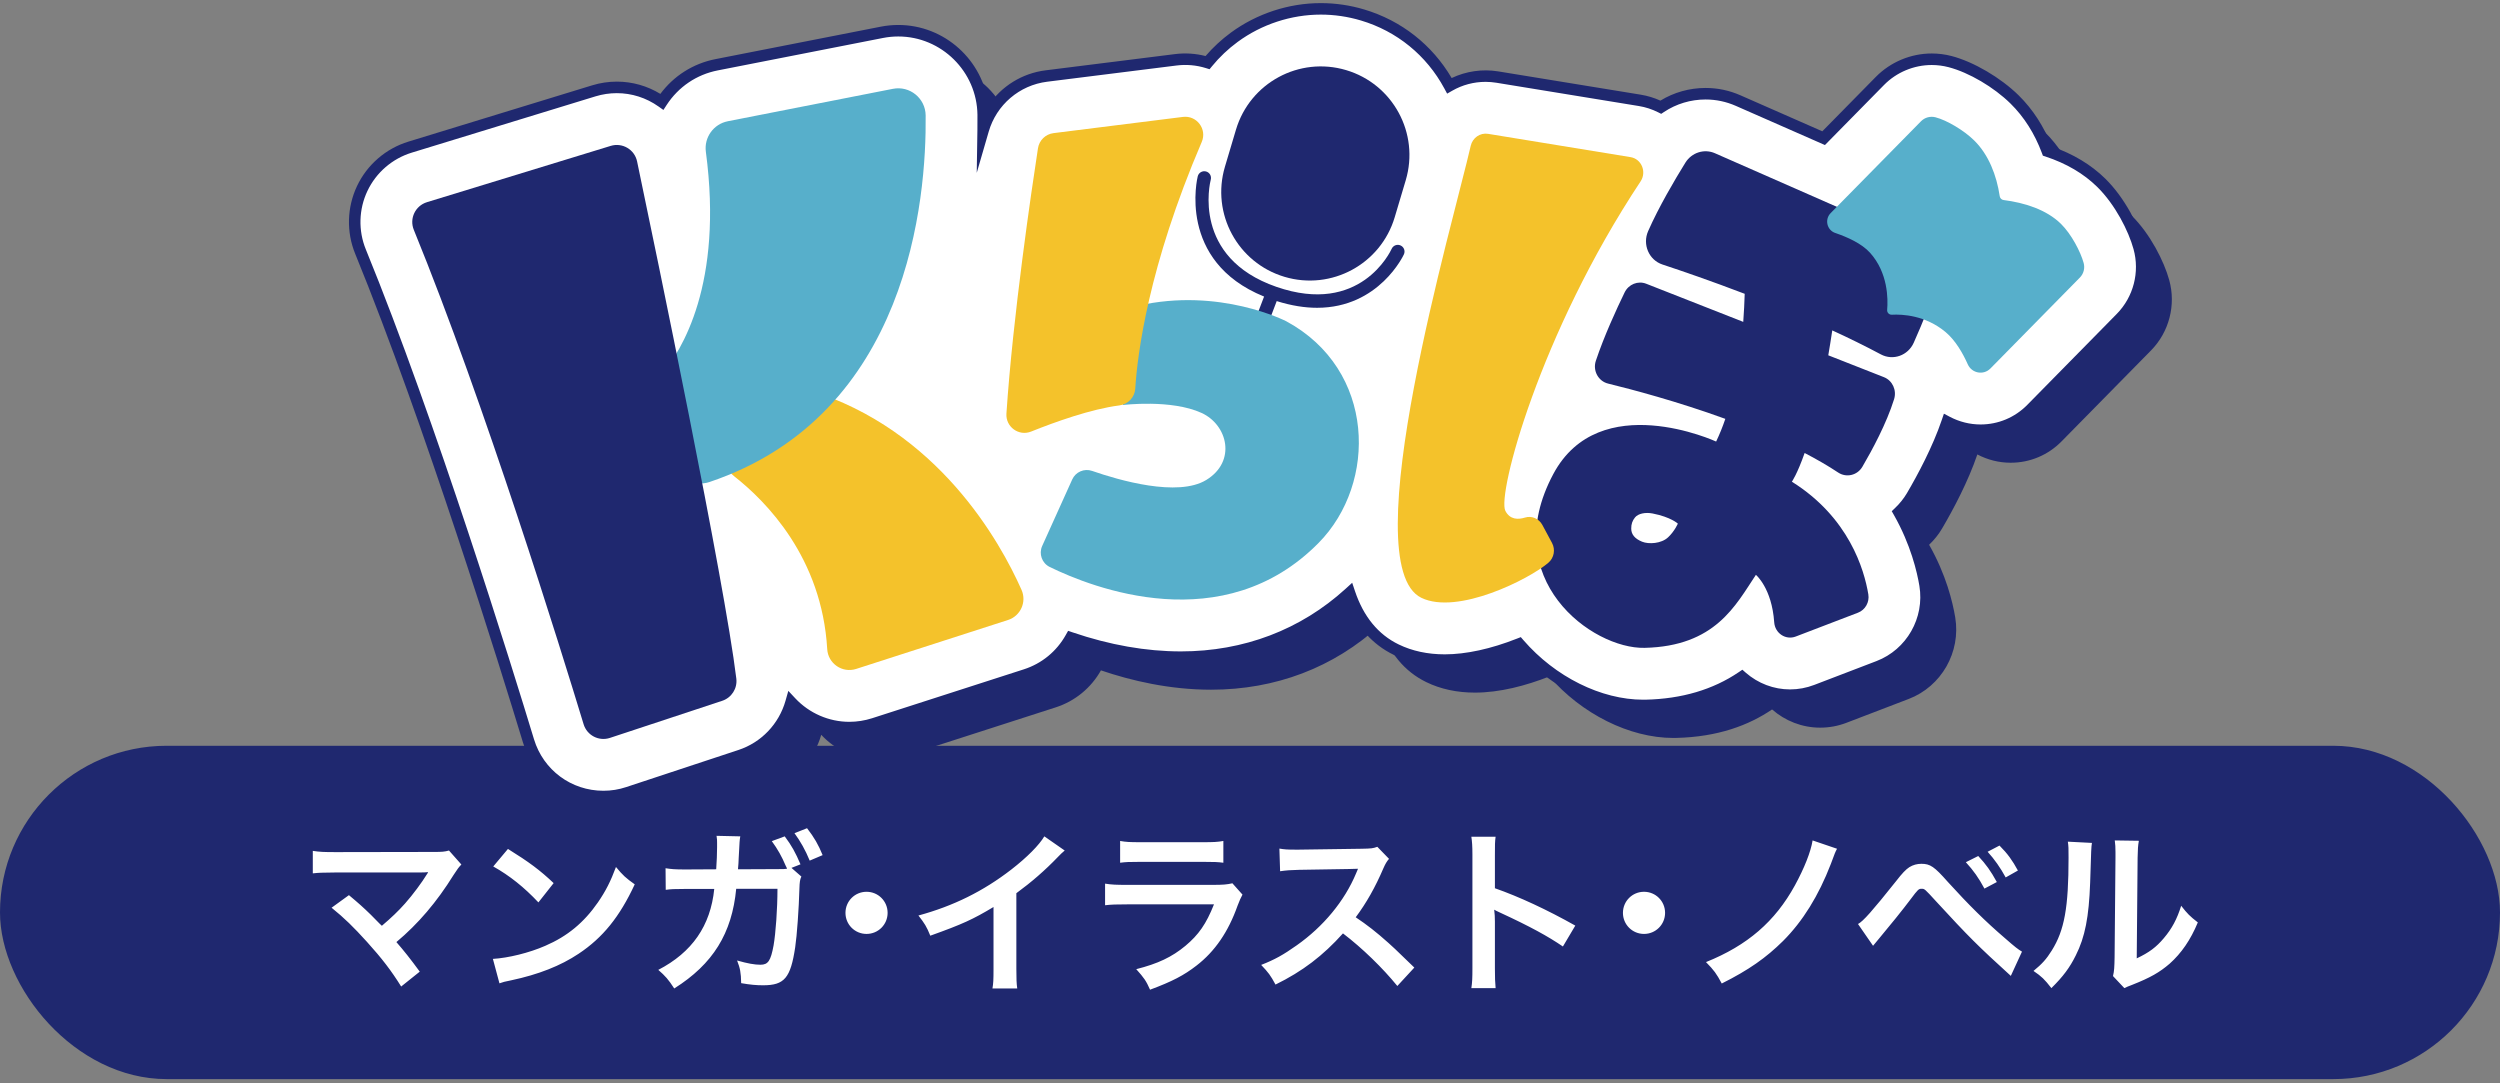 <svg width="240" height="104" viewBox="0 0 240 104" fill="none" xmlns="http://www.w3.org/2000/svg">
<rect x="0" y="0" width="240" height="104" fill="#808080" stroke="none"/>
<rect y="71.594" width="240" height="32" rx="16" fill="#1F286F"/>
<path d="M31.831 87.141L33.497 85.934C34.398 86.682 34.908 87.141 35.605 87.821C36.54 88.773 36.54 88.773 36.659 88.875C37.543 88.127 38.257 87.447 38.886 86.733C39.617 85.917 40.552 84.642 40.96 83.962C41.011 83.877 41.011 83.877 41.062 83.809C41.079 83.758 41.079 83.758 41.096 83.724C40.926 83.741 40.671 83.758 40.314 83.758H34.126C33.514 83.758 33.021 83.758 32.205 83.758C30.828 83.775 30.658 83.775 30.029 83.843V81.684C30.692 81.786 31.083 81.803 32.239 81.803L41.691 81.786C42.422 81.786 42.677 81.769 43.102 81.65L44.292 82.993C44.037 83.265 43.935 83.384 43.544 83.996C41.929 86.597 40.144 88.688 38.053 90.439C38.767 91.255 39.413 92.071 40.297 93.278L38.512 94.706C37.56 93.176 36.659 92.003 35.231 90.422C33.922 88.977 33.072 88.144 31.831 87.141ZM47.352 83.18L48.763 81.497C50.786 82.755 51.84 83.537 53.149 84.778L51.687 86.631C50.327 85.186 48.933 84.064 47.352 83.18ZM47.947 94.4L47.318 92.054C48.78 91.969 50.803 91.476 52.35 90.796C54.475 89.878 56.056 88.569 57.399 86.631C58.147 85.543 58.623 84.608 59.133 83.231C59.796 84.03 60.068 84.285 60.935 84.897C59.49 88.008 57.875 90.014 55.546 91.561C53.812 92.717 51.704 93.55 49.069 94.111C48.389 94.247 48.338 94.264 47.947 94.4ZM75.98 83.316L76.932 84.149C76.796 84.421 76.762 84.71 76.745 85.271C76.694 87.192 76.507 89.827 76.337 90.949C75.895 93.89 75.3 94.587 73.26 94.587C72.614 94.587 72.036 94.536 71.152 94.383C71.135 93.363 71.05 92.955 70.761 92.207C71.764 92.496 72.444 92.615 73.005 92.615C73.736 92.615 73.991 92.241 74.263 90.762C74.467 89.589 74.637 87.26 74.637 85.322H70.676C70.268 89.606 68.449 92.547 64.726 94.893C64.165 94.026 63.876 93.703 63.196 93.108C66.443 91.425 68.211 88.875 68.568 85.339H65.746C64.675 85.339 64.437 85.356 63.91 85.424L63.893 83.35C64.454 83.435 64.76 83.469 65.78 83.469L68.755 83.452C68.806 82.823 68.84 81.82 68.84 81.327V80.902C68.84 80.698 68.84 80.562 68.789 80.239L71.067 80.29C71.033 80.528 71.016 80.562 70.999 80.834C70.999 80.936 70.982 81.021 70.982 81.14L70.965 81.463L70.914 82.381C70.897 82.84 70.897 82.857 70.846 83.452L74.62 83.435C75.181 83.435 75.351 83.435 75.555 83.401L75.504 83.265L75.419 83.095C75.062 82.245 74.654 81.514 74.093 80.749L75.334 80.29C75.997 81.174 76.371 81.854 76.847 82.976L75.98 83.316ZM78.972 82.092L77.731 82.619C77.323 81.616 76.83 80.749 76.269 79.984L77.476 79.508C78.173 80.409 78.564 81.089 78.972 82.092ZM83.188 85.611C84.31 85.611 85.211 86.512 85.211 87.634C85.211 88.756 84.31 89.657 83.188 89.657C82.066 89.657 81.165 88.756 81.165 87.634C81.165 86.512 82.066 85.611 83.188 85.611ZM100.256 80.29L102.211 81.65C101.922 81.905 101.837 81.973 101.582 82.245C100.307 83.571 99.032 84.676 97.57 85.747V93.006C97.57 93.941 97.587 94.434 97.655 94.893H95.275C95.36 94.4 95.377 94.06 95.377 93.057V87.073C93.388 88.263 92.436 88.705 89.308 89.827C88.951 88.943 88.764 88.654 88.169 87.889C91.535 86.971 94.391 85.56 97.094 83.469C98.607 82.296 99.763 81.123 100.256 80.29ZM107.532 82.823V80.732C108.093 80.834 108.45 80.851 109.521 80.851H115.454C116.525 80.851 116.882 80.834 117.443 80.732V82.823C116.916 82.755 116.593 82.738 115.488 82.738H109.487C108.382 82.738 108.059 82.755 107.532 82.823ZM118.31 84.795L119.279 85.883C119.109 86.189 119.007 86.427 118.803 86.954C117.919 89.453 116.627 91.34 114.859 92.7C113.652 93.635 112.547 94.213 110.405 95.012C110.031 94.162 109.827 93.873 109.079 93.04C111.153 92.513 112.496 91.884 113.805 90.796C115.063 89.742 115.794 88.705 116.542 86.818H108.263C107.124 86.818 106.699 86.835 106.087 86.903V84.829C106.733 84.931 107.107 84.948 108.297 84.948H116.389C117.443 84.948 117.783 84.914 118.31 84.795ZM135.776 92.887L134.144 94.655C132.733 92.921 130.778 91.017 128.925 89.606C127.004 91.748 125.049 93.244 122.448 94.519C121.972 93.635 121.768 93.363 121.071 92.632C122.38 92.122 123.196 91.663 124.471 90.762C127.038 88.96 129.078 86.495 130.183 83.843L130.37 83.401C130.098 83.418 130.098 83.418 124.743 83.503C123.927 83.52 123.468 83.554 122.89 83.639L122.822 81.463C123.298 81.548 123.621 81.565 124.318 81.565C124.386 81.565 124.522 81.565 124.726 81.565L130.71 81.48C131.662 81.463 131.798 81.446 132.223 81.293L133.345 82.449C133.124 82.704 132.988 82.942 132.801 83.367C132.019 85.186 131.186 86.665 130.149 88.059C131.22 88.773 132.138 89.487 133.294 90.524C133.719 90.898 133.719 90.898 135.776 92.887ZM143.579 94.859H141.25C141.335 94.315 141.352 93.856 141.352 92.955V82.058C141.352 81.225 141.318 80.783 141.25 80.324H143.579C143.511 80.834 143.511 81.055 143.511 82.109V85.271C145.84 86.087 148.509 87.328 151.229 88.858L150.039 90.864C148.628 89.895 146.86 88.926 144.021 87.617C143.63 87.43 143.579 87.413 143.443 87.328C143.494 87.804 143.511 88.008 143.511 88.484V92.972C143.511 93.856 143.528 94.298 143.579 94.859ZM157.825 85.611C158.947 85.611 159.848 86.512 159.848 87.634C159.848 88.756 158.947 89.657 157.825 89.657C156.703 89.657 155.802 88.756 155.802 87.634C155.802 86.512 156.703 85.611 157.825 85.611ZM174.009 80.681L176.355 81.48C176.168 81.837 176.168 81.837 175.76 82.942C174.587 85.985 173.074 88.433 171.17 90.337C169.538 91.952 167.872 93.125 165.288 94.417C164.778 93.465 164.557 93.159 163.775 92.36C167.753 90.762 170.405 88.467 172.309 84.999C173.21 83.35 173.839 81.769 174.009 80.681ZM179.813 90.796L178.368 88.705C178.861 88.45 179.745 87.447 182.023 84.591C182.601 83.843 182.958 83.469 183.298 83.248C183.655 83.027 184.046 82.925 184.454 82.925C185.304 82.925 185.695 83.197 186.987 84.659C189.01 86.886 190.591 88.45 192.495 90.082C193.464 90.932 193.736 91.136 194.11 91.357L193.039 93.686C189.86 90.796 188.993 89.929 185.848 86.512C184.76 85.322 184.76 85.322 184.471 85.322C184.199 85.322 184.131 85.373 183.434 86.308C182.737 87.243 181.309 89.011 180.391 90.099C180.119 90.422 180.051 90.507 179.813 90.796ZM188.721 82.772L189.911 82.177C190.659 82.976 191.118 83.622 191.696 84.676L190.506 85.305C189.945 84.268 189.469 83.588 188.721 82.772ZM193.719 83.571L192.546 84.234C192.036 83.299 191.475 82.5 190.812 81.769L191.951 81.174C192.733 81.956 193.192 82.602 193.719 83.571ZM198.513 80.8L200.825 80.919C200.757 81.395 200.757 81.395 200.655 84.727C200.536 88.042 200.162 89.963 199.278 91.714C198.7 92.887 198.054 93.754 196.932 94.859C196.269 94.009 196.014 93.754 195.215 93.21C196.048 92.53 196.456 92.071 196.966 91.255C198.19 89.3 198.581 87.107 198.581 82.347C198.581 81.412 198.581 81.259 198.513 80.8ZM203.018 80.681L205.33 80.715C205.245 81.208 205.228 81.497 205.211 82.33L205.126 92.003C206.316 91.442 206.996 90.932 207.727 90.065C208.509 89.147 209.002 88.212 209.393 86.954C209.988 87.719 210.209 87.94 210.991 88.552C210.294 90.235 209.41 91.51 208.288 92.513C207.319 93.346 206.435 93.856 204.667 94.553C204.293 94.689 204.157 94.757 203.936 94.859L202.848 93.703C202.967 93.21 202.984 92.836 203.001 91.901L203.086 82.313V81.803C203.086 81.378 203.069 81.004 203.018 80.681Z" fill="white"/>
<g clip-path="url(#clip0_1699_493)">
<path d="M208.248 26.894C207.747 25.083 206.429 22.46 204.619 20.677C203.257 19.338 201.5 18.308 199.44 17.628C198.718 15.692 197.657 14.014 196.298 12.677C194.629 11.036 192.142 9.575 190.108 9.043C189.532 8.892 188.937 8.814 188.34 8.814C186.483 8.814 184.67 9.573 183.37 10.896L177.965 16.389L169.755 12.778C168.764 12.344 167.714 12.123 166.634 12.123C165.072 12.123 163.587 12.583 162.335 13.416C161.708 13.101 161.032 12.876 160.319 12.76L146.638 10.524C146.268 10.463 145.892 10.433 145.518 10.433C144.258 10.433 143.07 10.765 142.04 11.356C140.332 8.188 137.416 5.67 133.701 4.565C132.395 4.176 131.046 3.979 129.692 3.979C126.732 3.979 123.781 4.948 121.386 6.705C120.419 7.414 119.562 8.232 118.822 9.138C118.136 8.927 117.416 8.814 116.679 8.814C116.377 8.814 116.071 8.833 115.769 8.871L103.35 10.428C100.459 10.791 98.078 12.869 97.28 15.615C97.287 15.086 97.289 14.595 97.284 14.152C97.236 9.7 93.577 6.079 89.13 6.079C88.603 6.079 88.071 6.13 87.552 6.232L71.693 9.345C69.455 9.785 67.598 11.113 66.432 12.9C65.196 12.027 63.696 11.518 62.108 11.518C61.362 11.518 60.62 11.629 59.903 11.848L42.261 17.253C40.246 17.87 38.571 19.316 37.669 21.22C36.766 23.123 36.705 25.334 37.503 27.284C44.208 43.685 51.542 67.387 53.631 74.261C54.6 77.45 57.49 79.594 60.822 79.594C61.626 79.594 62.42 79.465 63.182 79.212L73.962 75.65C76.385 74.849 78.173 72.889 78.838 70.542C80.238 72.04 82.23 72.974 84.426 72.974C85.223 72.974 86.013 72.848 86.776 72.603L101.358 67.904C103.204 67.309 104.75 66.033 105.691 64.355C108.592 65.344 112.273 66.212 116.261 66.212C122.456 66.212 128.025 64.086 132.452 60.048C133.319 62.636 134.815 64.458 136.928 65.486C138.302 66.154 139.872 66.491 141.596 66.491C143.961 66.491 146.479 65.832 148.73 64.942C151.82 68.508 156.399 70.844 160.645 70.844C160.73 70.844 160.813 70.844 160.896 70.84C164.941 70.75 167.905 69.61 170.119 68.107C171.363 69.195 172.984 69.855 174.741 69.855C175.603 69.855 176.451 69.698 177.258 69.389L183.237 67.099C186.378 65.897 188.255 62.603 187.702 59.273C187.457 57.794 186.82 55.152 185.195 52.297C185.678 51.838 186.103 51.313 186.448 50.724C187.516 48.902 188.935 46.242 189.825 43.627C190.794 44.137 191.886 44.422 193.024 44.422C194.874 44.422 196.609 43.695 197.908 42.374L206.499 33.641C208.24 31.871 208.909 29.283 208.246 26.888L208.248 26.894Z" fill="#1F286F"/>
<path d="M205.354 23.764C204.853 21.954 203.535 19.331 201.725 17.547C200.363 16.208 198.606 15.179 196.546 14.499C195.824 12.563 194.763 10.885 193.404 9.548C191.735 7.906 189.248 6.446 187.214 5.913C186.638 5.762 186.043 5.685 185.446 5.685C183.589 5.685 181.776 6.444 180.476 7.766L175.071 13.259L166.861 9.649C165.87 9.214 164.82 8.993 163.74 8.993C162.178 8.993 160.693 9.454 159.441 10.286C158.814 9.971 158.138 9.747 157.425 9.63L143.744 7.394C143.374 7.333 142.998 7.304 142.624 7.304C141.364 7.304 140.176 7.636 139.146 8.227C137.438 5.059 134.522 2.541 130.807 1.435C129.5 1.047 128.152 0.85 126.798 0.85C123.838 0.85 120.887 1.819 118.492 3.576C117.525 4.285 116.668 5.103 115.928 6.009C115.242 5.797 114.522 5.685 113.785 5.685C113.483 5.685 113.177 5.703 112.875 5.742L100.456 7.298C97.565 7.661 95.183 9.739 94.386 12.486C94.393 11.957 94.395 11.465 94.39 11.023C94.342 6.571 90.683 2.95 86.236 2.95C85.71 2.95 85.177 3.001 84.658 3.102L68.799 6.215C66.561 6.656 64.704 7.984 63.538 9.77C62.302 8.897 60.802 8.389 59.214 8.389C58.468 8.389 57.726 8.499 57.009 8.719L39.367 14.123C37.352 14.74 35.677 16.186 34.775 18.091C33.872 19.994 33.811 22.204 34.609 24.155C41.314 40.556 48.648 64.257 50.737 71.132C51.706 74.32 54.596 76.464 57.928 76.464C58.732 76.464 59.526 76.335 60.288 76.083L71.068 72.521C73.491 71.719 75.279 69.759 75.944 67.413C77.344 68.91 79.336 69.844 81.531 69.844C82.329 69.844 83.119 69.719 83.882 69.474L98.464 64.775C100.31 64.18 101.856 62.903 102.797 61.225C105.698 62.215 109.379 63.082 113.367 63.082C119.562 63.082 125.131 60.956 129.558 56.919C130.425 59.507 131.921 61.328 134.034 62.356C135.408 63.025 136.978 63.362 138.702 63.362C141.067 63.362 143.585 62.703 145.836 61.813C148.926 65.379 153.505 67.715 157.751 67.715C157.836 67.715 157.919 67.715 158.002 67.711C162.047 67.621 165.011 66.481 167.225 64.978C168.469 66.066 170.09 66.726 171.847 66.726C172.709 66.726 173.557 66.569 174.364 66.26L180.343 63.97C183.484 62.767 185.361 59.474 184.808 56.143C184.563 54.664 183.926 52.023 182.301 49.167C182.784 48.709 183.209 48.184 183.554 47.594C184.622 45.773 186.041 43.113 186.931 40.497C187.9 41.007 188.992 41.293 190.13 41.293C191.98 41.293 193.715 40.565 195.014 39.245L203.605 30.512C205.346 28.741 206.015 26.153 205.352 23.759L205.354 23.764Z" fill="white"/>
<path d="M57.93 77.019C54.353 77.019 51.249 74.718 50.21 71.294C48.123 64.427 40.795 40.746 34.099 24.365C33.242 22.272 33.308 19.9 34.277 17.855C35.246 15.81 37.044 14.258 39.207 13.596L56.849 8.192C57.617 7.956 58.415 7.836 59.216 7.836C60.695 7.836 62.129 8.242 63.394 9.013C64.689 7.273 66.551 6.094 68.694 5.674L84.553 2.561C85.107 2.452 85.673 2.397 86.236 2.397C90.685 2.397 94.393 5.79 94.887 10.126C96.127 8.289 98.112 7.033 100.386 6.75L112.805 5.193C113.783 5.07 114.778 5.134 115.732 5.381C116.453 4.545 117.269 3.789 118.164 3.132C120.653 1.305 123.718 0.299 126.796 0.299C128.204 0.299 129.605 0.503 130.961 0.909C134.522 1.97 137.484 4.296 139.36 7.492C140.732 6.836 142.312 6.606 143.829 6.853L157.51 9.089C158.162 9.196 158.796 9.387 159.398 9.66C160.702 8.864 162.195 8.444 163.736 8.444C164.893 8.444 166.017 8.68 167.08 9.148L174.942 12.604L180.08 7.381C181.485 5.954 183.44 5.134 185.444 5.134C186.087 5.134 186.73 5.217 187.352 5.379C189.471 5.934 192.057 7.451 193.791 9.155C195.148 10.491 196.217 12.139 196.968 14.06C199.017 14.771 200.745 15.812 202.112 17.155C203.996 19.01 205.365 21.738 205.886 23.619C206.603 26.203 205.879 28.997 204 30.908L195.408 39.641C194.004 41.068 192.129 41.855 190.13 41.855C189.145 41.855 188.161 41.652 187.247 41.267C186.334 43.75 185.013 46.207 184.031 47.884C183.74 48.381 183.39 48.845 182.987 49.273C184.534 52.12 185.133 54.728 185.354 56.062C185.949 59.652 183.926 63.198 180.542 64.497L174.563 66.786C173.691 67.12 172.778 67.289 171.849 67.289C170.162 67.289 168.522 66.718 167.19 65.676C164.613 67.322 161.53 68.197 158.017 68.275C157.93 68.276 157.843 68.278 157.753 68.278C153.516 68.278 148.924 66.064 145.68 62.478C143.182 63.425 140.776 63.926 138.704 63.926C136.895 63.926 135.242 63.568 133.793 62.863C131.768 61.877 130.265 60.203 129.32 57.877C124.895 61.653 119.398 63.644 113.369 63.644C110.042 63.644 106.572 63.058 103.046 61.9C102.018 63.517 100.469 64.72 98.638 65.311L84.055 70.01C83.237 70.273 82.39 70.406 81.535 70.406C79.575 70.406 77.671 69.691 76.189 68.418C75.302 70.607 73.505 72.307 71.245 73.055L60.465 76.617C59.645 76.888 58.792 77.026 57.93 77.026V77.019ZM59.214 8.943C58.523 8.943 57.834 9.047 57.171 9.249L39.529 14.654C37.661 15.226 36.11 16.566 35.274 18.33C34.438 20.093 34.382 22.141 35.121 23.948C41.836 40.374 49.176 64.095 51.265 70.973C52.163 73.928 54.841 75.913 57.928 75.913C58.673 75.913 59.408 75.796 60.115 75.56L70.895 71.997C73.089 71.272 74.778 69.503 75.412 67.265L75.679 66.324L76.348 67.039C77.689 68.472 79.579 69.295 81.532 69.295C82.272 69.295 83.005 69.179 83.713 68.953L98.295 64.254C100.006 63.703 101.434 62.533 102.314 60.96L102.539 60.559L102.974 60.708C106.531 61.92 110.027 62.535 113.365 62.535C119.395 62.535 124.866 60.453 129.184 56.517L129.81 55.946L130.079 56.751C130.897 59.19 132.306 60.912 134.273 61.866C135.57 62.498 137.061 62.817 138.7 62.817C140.736 62.817 143.132 62.295 145.632 61.306L145.997 61.163L146.253 61.459C149.305 64.983 153.712 67.171 157.749 67.171C157.829 67.171 157.908 67.171 157.987 67.169C161.445 67.092 164.447 66.204 166.914 64.532L167.268 64.292L167.588 64.574C168.775 65.613 170.287 66.184 171.845 66.184C172.639 66.184 173.419 66.038 174.165 65.753L180.144 63.463C183.04 62.354 184.772 59.317 184.261 56.243C184.042 54.924 183.434 52.29 181.821 49.449L181.607 49.074L181.92 48.775C182.377 48.342 182.766 47.854 183.077 47.324C184.11 45.561 185.527 42.917 186.407 40.328L186.616 39.714L187.188 40.016C188.097 40.495 189.113 40.749 190.13 40.749C191.831 40.749 193.426 40.081 194.62 38.867L203.211 30.134C204.814 28.504 205.431 26.122 204.819 23.915C204.339 22.176 203.073 19.657 201.334 17.945C200.035 16.667 198.365 15.685 196.37 15.028L196.117 14.945L196.025 14.696C195.325 12.823 194.312 11.224 193.013 9.945C191.407 8.365 189.02 6.961 187.071 6.451C186.538 6.311 185.991 6.241 185.442 6.241C183.733 6.241 182.064 6.939 180.866 8.159L175.194 13.924L166.634 10.161C165.713 9.758 164.738 9.551 163.736 9.551C162.307 9.551 160.925 9.966 159.743 10.752L159.476 10.929L159.188 10.784C158.602 10.489 157.978 10.284 157.331 10.179L143.65 7.943C143.309 7.888 142.963 7.858 142.618 7.858C141.491 7.858 140.384 8.151 139.417 8.708L138.925 8.989L138.656 8.49C136.943 5.311 134.097 2.994 130.646 1.966C129.392 1.592 128.097 1.402 126.796 1.402C123.952 1.402 121.119 2.332 118.818 4.022C117.899 4.696 117.07 5.482 116.353 6.359L116.117 6.646L115.762 6.536C114.848 6.252 113.887 6.169 112.942 6.289L100.522 7.846C97.864 8.179 95.662 10.06 94.915 12.639L93.767 16.593L93.831 12.476C93.839 11.975 93.841 11.487 93.835 11.029C93.791 6.878 90.381 3.502 86.234 3.502C85.743 3.502 85.247 3.55 84.763 3.646L68.904 6.759C66.876 7.157 65.135 8.334 64 10.074L63.687 10.555L63.219 10.224C62.033 9.385 60.647 8.943 59.214 8.943Z" fill="#1F286F"/>
<path d="M70.47 45.712C73.553 48.125 78.905 53.537 79.413 62.316C79.494 63.705 80.867 64.642 82.191 64.217L96.773 59.518C97.976 59.129 98.58 57.786 98.068 56.629C96.007 51.986 90.042 41.261 77.672 37.449C76.967 37.231 76.197 37.388 75.639 37.872L70.389 42.427C69.377 43.304 69.416 44.886 70.47 45.71V45.712Z" fill="#F4C22B"/>
<path d="M69.864 11.64L85.722 8.527C87.34 8.21 88.845 9.437 88.863 11.084C88.95 19.043 87.275 39.812 68.117 46.272C66.691 46.753 65.151 45.948 64.739 44.502L62.989 38.377C62.745 37.528 62.95 36.616 63.521 35.942C65.437 33.674 69.451 27.255 67.763 14.571C67.579 13.193 68.502 11.909 69.865 11.642L69.864 11.64Z" fill="#57AFCB"/>
<path d="M40.986 19.41L58.628 14.005C59.748 13.662 60.922 14.353 61.161 15.499C62.954 24.049 69.559 55.832 70.687 65.145C70.801 66.086 70.236 66.978 69.335 67.276L58.556 70.838C57.494 71.19 56.352 70.599 56.026 69.527C53.92 62.596 46.528 38.705 39.726 22.066C39.282 20.981 39.868 19.752 40.988 19.41H40.986Z" fill="#1F286F"/>
<path d="M184.904 23.621L164.635 14.711C163.606 14.258 162.401 14.641 161.795 15.619C160.774 17.266 159.247 19.859 158.221 22.188C157.655 23.47 158.298 24.963 159.595 25.393C161.447 26.004 164.276 26.977 167.491 28.205C167.465 29.056 167.422 29.963 167.352 30.9L158.039 27.24C157.243 26.927 156.342 27.29 155.961 28.078C155.204 29.637 153.993 32.263 153.203 34.63C152.886 35.577 153.433 36.594 154.376 36.824C156.681 37.388 161.043 38.543 165.632 40.21C165.374 40.967 165.081 41.698 164.749 42.389C164.749 42.389 153.544 37.226 149.119 45.504C143.72 55.603 152.833 62.307 157.878 62.194C164.672 62.041 166.616 58.11 168.566 55.185C168.566 55.185 170.097 56.451 170.324 59.739C170.396 60.792 171.427 61.476 172.391 61.107L178.368 58.818C179.066 58.551 179.485 57.808 179.359 57.055C178.967 54.688 177.499 49.67 172.02 46.244C172.02 46.244 172.529 45.524 173.245 43.487C174.386 44.08 175.471 44.704 176.462 45.362C177.248 45.883 178.302 45.638 178.788 44.809C179.719 43.221 181.106 40.656 181.832 38.325C182.102 37.46 181.68 36.533 180.859 36.209L175.515 34.109C175.644 33.356 175.773 32.56 175.898 31.718C177.495 32.453 179.07 33.223 180.564 34.022C181.73 34.645 183.169 34.135 183.72 32.899C184.547 31.037 185.647 28.406 186.196 26.422C186.511 25.282 185.956 24.087 184.902 23.622L184.904 23.621Z" fill="#1F286F"/>
<path d="M160.135 51.583C159.49 52.194 158.274 52.264 157.637 52.002C156.944 51.719 156.602 51.304 156.598 50.752C156.594 50.3 156.714 49.982 156.961 49.674C157.258 49.302 157.959 49.16 158.641 49.293C160.408 49.637 161.073 50.267 161.073 50.267C161.073 50.267 160.782 50.971 160.137 51.583H160.135Z" fill="white"/>
<path d="M197.849 21.488C196.46 20.123 194.358 19.46 192.348 19.204C192.155 19.18 192.004 19.03 191.974 18.837C191.678 16.844 190.915 14.855 189.528 13.49C188.528 12.504 186.896 11.544 185.814 11.261C185.311 11.13 184.777 11.274 184.414 11.644L176.609 19.578L175.742 20.458C175.143 21.068 175.382 22.096 176.193 22.37C177.328 22.753 178.717 23.37 179.527 24.269C181.251 26.185 181.257 28.688 181.167 29.751C181.144 30.011 181.358 30.226 181.62 30.213C182.607 30.16 184.838 30.254 186.781 31.884C187.732 32.682 188.439 33.929 188.907 34.977C189.292 35.839 190.418 36.049 191.079 35.376L191.862 34.581L199.669 26.645C200.032 26.275 200.168 25.741 200.03 25.242C199.732 24.162 198.853 22.477 197.851 21.489L197.849 21.488Z" fill="#57AFCB"/>
<path d="M129.228 6.731C124.728 5.39 119.991 7.952 118.652 12.453L117.595 16.002C116.254 20.502 118.816 25.238 123.317 26.577C127.817 27.918 132.553 25.356 133.892 20.856L134.95 17.306C136.291 12.806 133.728 8.07 129.228 6.731Z" fill="#1F286F"/>
<path d="M134.452 23.562C134.128 23.416 133.747 23.562 133.601 23.884C133.481 24.149 130.58 30.326 122.537 27.538C114.406 24.722 116.152 17.56 116.233 17.245C116.324 16.901 116.119 16.549 115.775 16.459C115.43 16.369 115.078 16.573 114.986 16.918C114.964 17 112.951 25.063 121.355 28.471C121.351 28.478 121.347 28.483 121.344 28.491L119.789 32.56C119.662 32.893 119.827 33.265 120.161 33.392C120.236 33.422 120.314 33.435 120.391 33.435C120.651 33.435 120.896 33.276 120.994 33.02L122.548 28.951C122.554 28.935 122.558 28.918 122.561 28.904C123.994 29.355 125.284 29.548 126.437 29.548C132.404 29.548 134.751 24.473 134.778 24.413C134.924 24.088 134.778 23.709 134.454 23.564L134.452 23.562Z" fill="#1F286F"/>
<path d="M107.8 38.88C107.8 38.88 112.444 38.309 115.355 39.644C117.856 40.792 118.72 44.288 115.804 46.075C113.067 47.751 107.408 46.1 104.842 45.207C104.088 44.946 103.261 45.301 102.933 46.029L100.05 52.413C99.708 53.172 100.028 54.065 100.776 54.43C104.844 56.421 117.449 61.406 126.599 52.105C132.232 46.379 132.083 35.498 123.488 30.845C123.488 30.845 117.099 27.544 109.213 29.355L107.8 38.882V38.88Z" fill="#57AFCB"/>
<path d="M99.645 14.234C99.039 18.172 97.241 30.329 96.617 39.705C96.532 40.98 97.805 41.906 98.991 41.429C101.294 40.505 104.742 39.267 107.467 38.919C108.294 38.814 108.933 38.141 108.985 37.309C109.189 34.035 110.228 25.621 115.368 13.624C115.895 12.396 114.887 11.058 113.561 11.224L101.141 12.78C100.373 12.876 99.763 13.469 99.645 14.234Z" fill="#F4C22B"/>
<path d="M142.85 12.848C142.091 12.725 141.366 13.228 141.189 13.999C139.564 21.134 129.873 54.19 136.451 57.39C139.918 59.075 146.818 55.596 148.649 54.019C149.189 53.553 149.336 52.763 148.998 52.131L148.069 50.4C147.743 49.79 147.047 49.484 146.398 49.687C145.75 49.889 144.958 49.904 144.514 49.042C143.714 47.493 147.791 32.053 157.495 17.416C158.101 16.503 157.587 15.256 156.532 15.084L142.852 12.848H142.85Z" fill="#F4C22B"/>
</g>
<defs>
<clipPath id="clip0_1699_493">
<rect width="175" height="79.297" fill="white" transform="translate(33.5 0.297)"/>
</clipPath>
</defs>
</svg>
